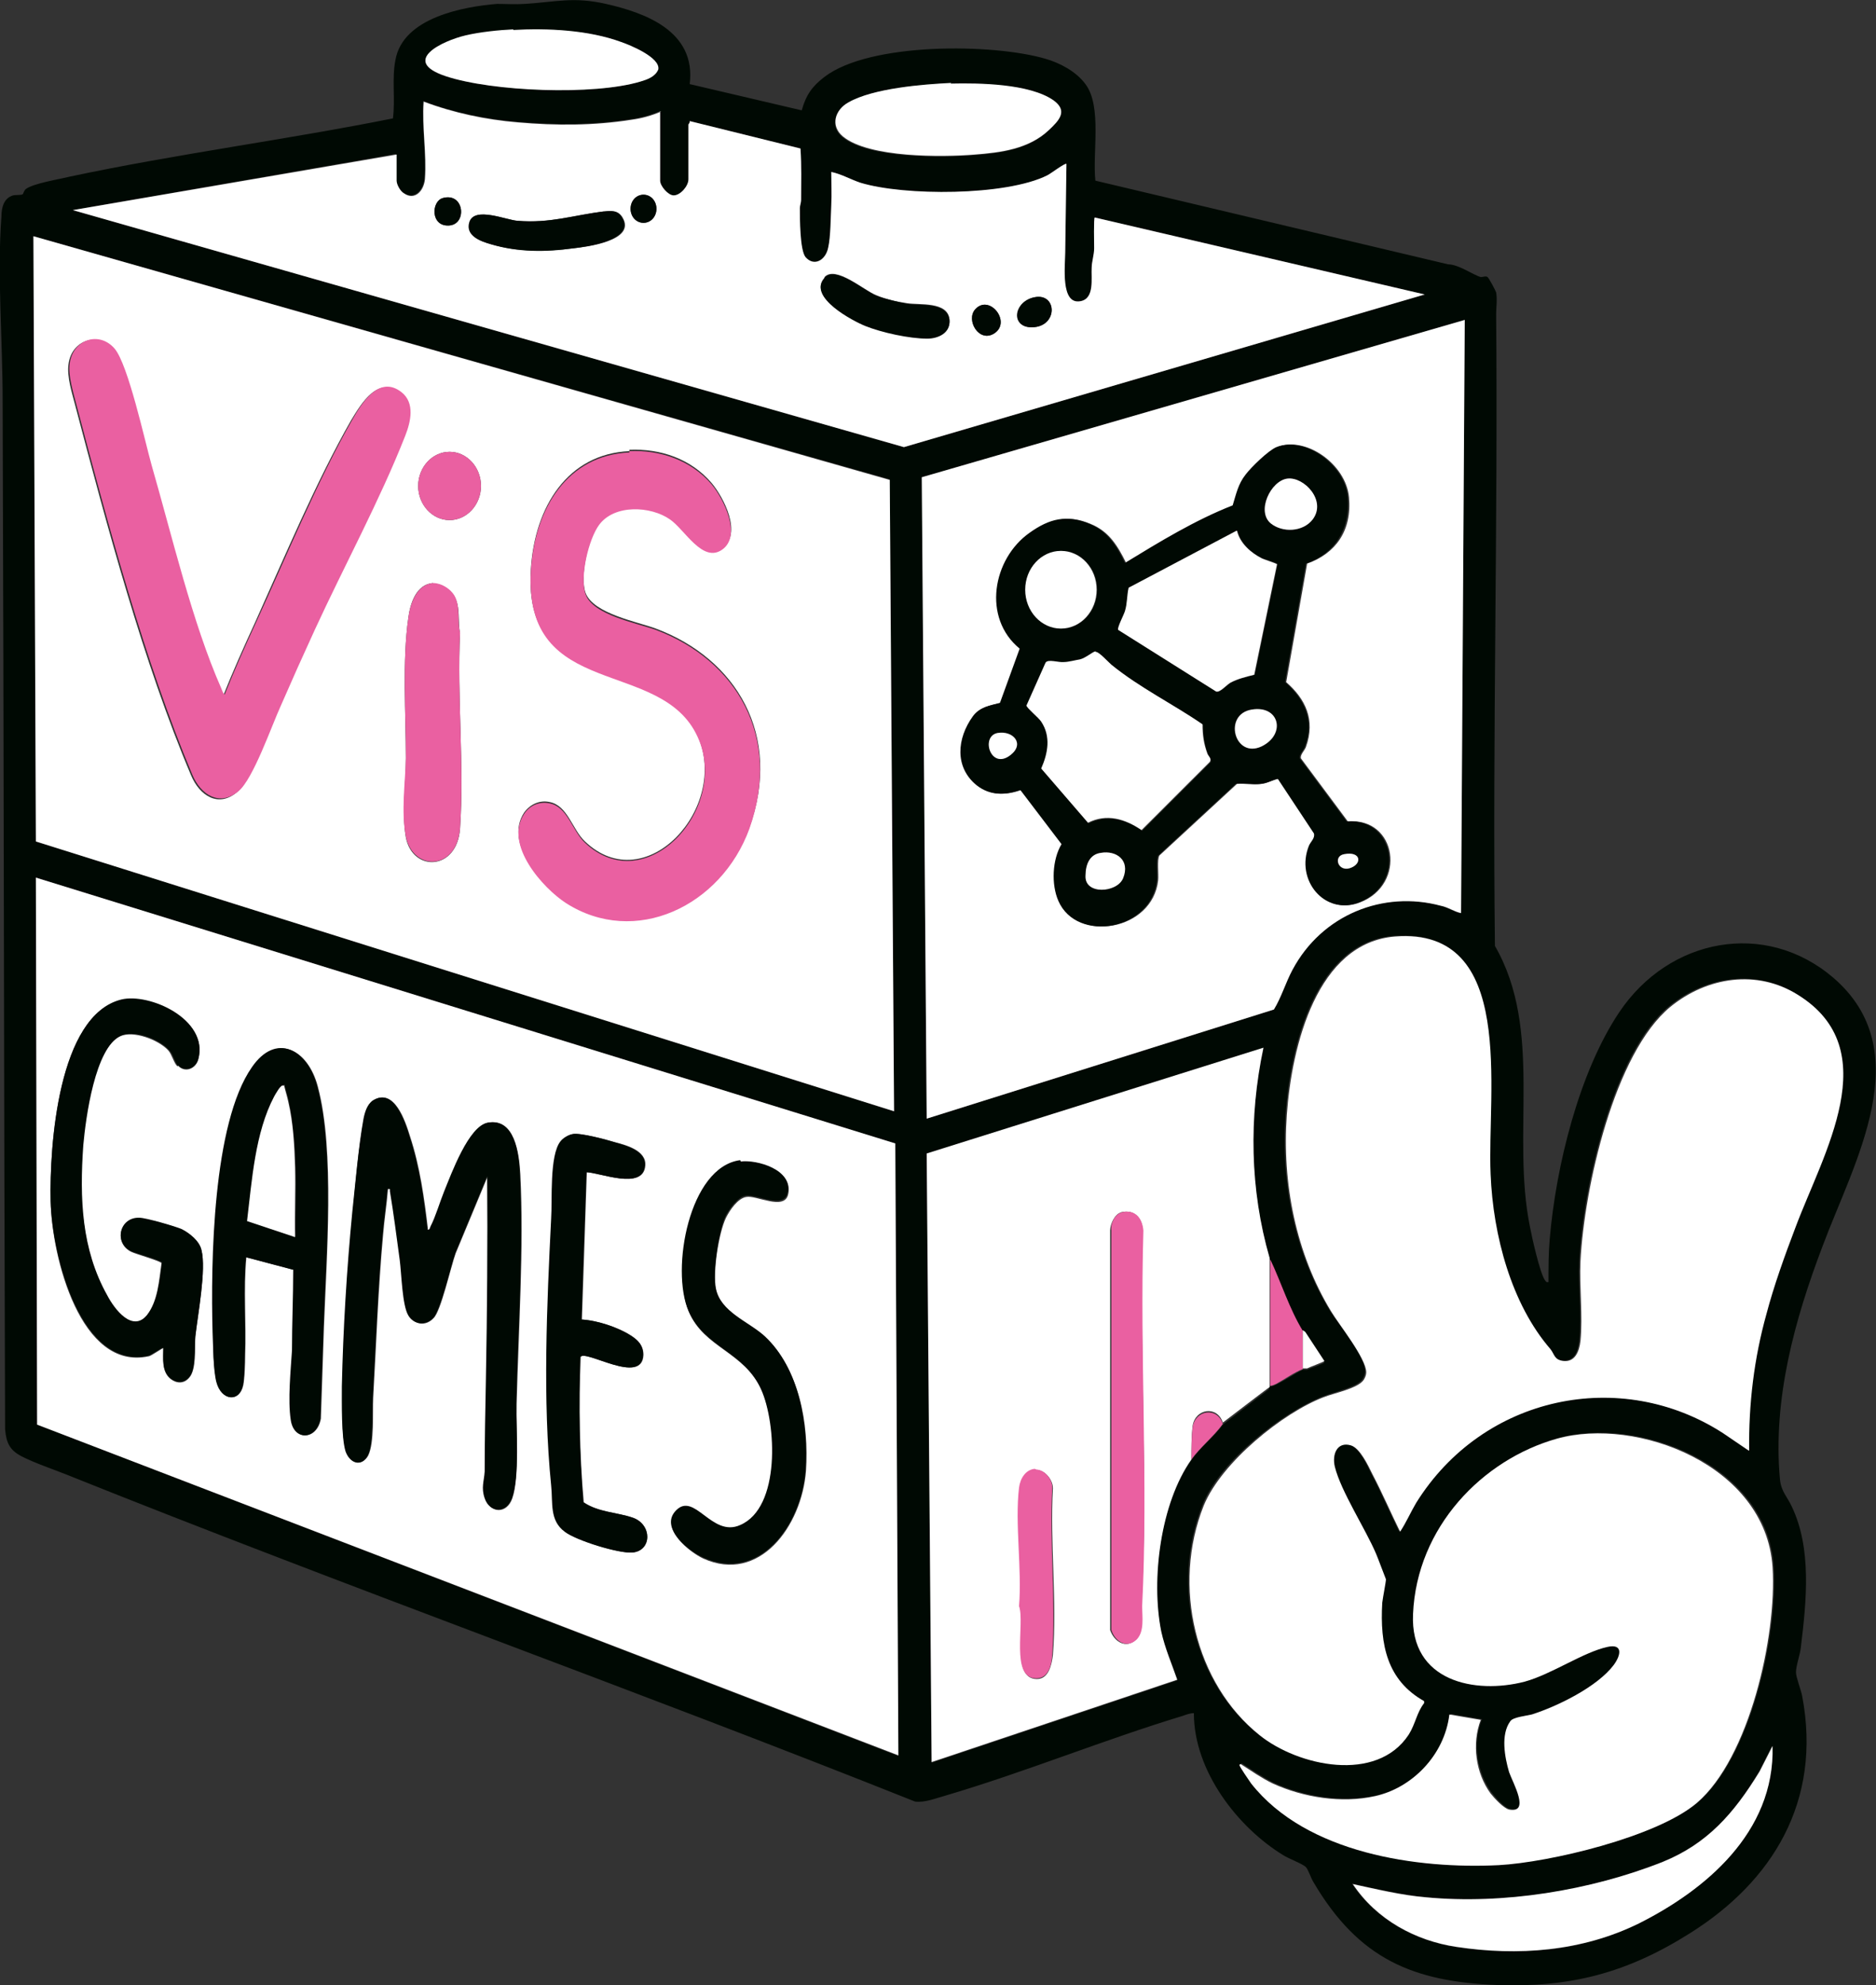 <?xml version="1.0" encoding="UTF-8" standalone="no"?>
<svg
   id="Layer_2"
   version="1.1"
   viewBox="0 0 520 550"
   sodipodi:docname="VisGames2.svg"
   width="520"
   height="550"
   inkscape:version="1.2.2 (b0a8486541, 2022-12-01)"
   xmlns:inkscape="http://www.inkscape.org/namespaces/inkscape"
   xmlns:sodipodi="http://sodipodi.sourceforge.net/DTD/sodipodi-0.dtd"
   xmlns="http://www.w3.org/2000/svg"
   xmlns:svg="http://www.w3.org/2000/svg">
  <rect x="0" y="0" width="520" height="550" fill="#333333" stroke="none"/>
  <sodipodi:namedview
     id="namedview261"
     pagecolor="#ffffff"
     bordercolor="#000000"
     borderopacity="0.25"
     inkscape:showpageshadow="2"
     inkscape:pageopacity="0.0"
     inkscape:pagecheckerboard="0"
     inkscape:deskcolor="#d1d1d1"
     showgrid="false"
     inkscape:zoom="1.073431"
     inkscape:cx="190.51061"
     inkscape:cy="155.1101"
     inkscape:window-width="1920"
     inkscape:window-height="1132"
     inkscape:window-x="0"
     inkscape:window-y="38"
     inkscape:window-maximized="1"
     inkscape:current-layer="Layer_2" />
  <!-- Generator: Adobe Illustrator 29.4.0, SVG Export Plug-In . SVG Version: 2.1.0 Build 152)  -->
  <defs
     id="defs176">
    <style
       id="style174">
      .st0 {
        fill: #ea60a1;
      }

      .st1 {
        fill: #fff;
      }

      .st2 {
        fill: #000903;
      }
    </style>
  </defs>
  <path
     class="st2"
     d="m 191.339,23.34 30.887,7.234 c 1.195,-4.266 2.901,-6.678 6.314,-9.275 12.628,-9.646 46.756,-9.275 61.261,-5.008 3.925,1.113 8.532,3.524 11.092,7.049 4.607,6.121 1.877,19.106 2.73,26.711 l 97.779,23.187 c 2.901,0 6.996,2.968 9.044,3.524 0.683,0 1.365,-0.371 1.877,0 0.341,0.185 2.218,3.71 2.389,4.266 0.341,2.04 0,4.081 0,5.936 0.512,58.43 -1.024,116.675 -0.341,175.105 13.481,23.372 4.437,52.123 9.727,77.907 0.512,2.782 2.73,12.613 4.095,14.654 0.341,0.371 0.341,0.742 1.024,0.556 0,-4.081 0,-7.976 0.341,-11.872 1.706,-20.219 8.191,-46.373 19.283,-62.882 13.822,-20.59 40.443,-25.598 59.213,-9.646 23.89,20.404 5.802,51.196 -2.901,74.568 -7.679,20.219 -13.822,42.292 -11.774,64.551 0.341,3.339 2.048,4.823 3.242,7.42 5.631,11.686 4.095,26.34 2.56,38.953 -0.171,2.04 -1.365,5.194 -1.365,7.049 0,1.298 1.365,4.823 1.706,6.492 5.631,29.493 -8.532,51.567 -30.887,65.664 -17.576,11.13 -33.276,15.21 -53.753,14.468 -23.037,-0.927 -38.224,-7.049 -50.852,-28.566 -0.683,-1.113 -1.365,-3.339 -2.048,-4.081 -0.853,-0.927 -4.949,-2.411 -6.314,-3.339 -12.457,-7.605 -24.743,-23.187 -24.743,-39.324 -1.024,0 -2.048,0.371 -3.072,0.742 -22.013,6.678 -43.685,15.581 -65.698,22.074 -2.73,0.742 -5.802,2.04 -8.532,1.669 C 175.469,467.965 96.29,439.77 18.135,408.422 14.381,406.938 9.432,405.269 5.849,403.414 2.777,401.744 1.753,399.889 1.412,395.994 1.071,300.837 1.071,205.865 0.73,110.707 c 0,-16.138 -1.536,-34.687 -0.341,-50.639 0,-2.597 0.683,-5.194 3.242,-5.936 0.853,-0.185 2.389,0 2.73,-0.371 0,0 0.341,-0.927 0.683,-1.298 2.048,-1.669 9.385,-2.782 12.286,-3.524 29.692,-6.307 59.896,-10.202 89.588,-16.138 0.683,-5.379 -0.341,-10.944 0.683,-16.138 2.048,-11.872 19.112,-14.839 28.156,-15.581 2.56,0 5.119,0.185 7.679,0 8.873,-0.556 13.481,-2.04 22.525,0 10.58,2.411 25.085,7.42 23.208,22.259 v 0 z M 142.193,8.315 c -4.095,0.185 -9.215,0.742 -13.31,1.669 -6.143,1.484 -17.918,7.049 -5.461,11.13 12.457,4.081 41.125,5.379 53.923,1.484 1.877,-0.556 4.095,-1.484 4.949,-3.339 0.683,-3.339 -8.191,-6.863 -10.239,-7.605 -9.044,-3.339 -20.477,-3.895 -30.033,-3.339 z M 263.521,23.155 c -7.85,0.185 -21.672,1.298 -28.498,5.379 -3.584,2.04 -5.119,6.492 -1.536,9.46 7.167,5.936 27.644,5.75 36.518,5.008 7.167,-0.556 15.017,-1.484 20.648,-6.863 2.73,-2.597 5.29,-5.194 1.194,-8.162 -6.655,-4.823 -20.477,-5.008 -28.498,-4.637 v 0 z m -80.544,7.605 c -2.56,1.113 -5.29,1.855 -8.02,2.226 -10.58,1.669 -20.819,1.669 -31.569,0.742 -8.873,-0.742 -17.747,-2.597 -26.109,-5.75 -0.512,7.049 1.024,14.654 0.341,21.517 -0.341,3.339 -2.901,5.936 -5.802,3.895 -0.853,-0.556 -2.048,-2.597 -2.048,-3.524 v -7.234 L 20.183,58.213 250.552,123.877 394.917,81.585 303.452,60.253 c -0.341,0 0,7.791 -0.171,8.533 0,1.669 -0.512,3.524 -0.683,5.379 -0.171,2.968 0.853,8.533 -3.072,9.275 -5.631,1.113 -4.437,-9.831 -4.266,-13.541 l 0.341,-24.485 c -0.341,-0.371 -4.437,2.597 -5.29,3.153 -11.433,5.75 -39.76,5.936 -51.876,2.04 -2.73,-0.927 -5.29,-2.411 -8.02,-2.968 0,3.153 0,6.307 0,9.275 0,2.968 0,8.718 -0.853,11.686 -0.683,3.339 -4.095,5.379 -6.314,2.597 -1.706,-2.04 -1.536,-10.573 -1.536,-13.541 0,-0.742 0.341,-1.484 0.341,-2.226 0,-4.823 0,-9.646 -0.171,-14.283 L 191.168,33.542 c 0,0.371 -0.341,0.742 -0.341,0.927 v 15.21 c 0,1.855 -2.218,4.452 -4.095,4.452 -1.536,0 -3.754,-2.597 -3.754,-4.081 z M 247.822,307.885 246.627,132.781 9.262,65.447 9.944,233.132 Z M 406.009,88.633 255.501,132.224 256.866,309.926 353.109,279.69 c 2.048,-3.339 3.242,-7.42 5.119,-10.944 8.191,-15.396 25.255,-22.259 41.125,-17.807 1.877,0.556 3.584,1.669 5.631,2.04 z M 248.163,316.789 9.944,243.148 10.286,394.696 249.016,486.514 248.163,316.974 v 0 z M 484.505,401.744 c -0.341,-12.799 1.365,-25.412 4.778,-37.84 2.218,-7.976 5.119,-16.323 8.02,-23.929 7.85,-20.59 25.426,-49.341 0.683,-64.551 -11.262,-7.049 -25.085,-5.008 -35.323,3.339 -15.529,12.799 -23.89,50.268 -24.914,70.487 -0.341,7.049 0.683,15.21 0,22.074 -0.341,3.153 -1.365,5.936 -4.778,5.565 -2.73,-0.185 -2.389,-1.855 -3.584,-3.339 -10.751,-12.428 -15.699,-31.348 -16.552,-48.413 -1.024,-23.001 7.338,-68.447 -26.45,-65.85 -21.501,1.669 -28.668,30.05 -30.033,49.341 -1.365,19.291 2.56,38.582 12.286,54.535 2.218,3.524 9.897,12.799 9.727,16.88 0,0.556 -0.341,1.484 -0.683,2.04 -1.365,2.226 -8.361,3.71 -11.092,4.823 -11.262,4.452 -28.498,17.993 -33.276,30.05 -8.873,22.259 -2.389,49.341 15.529,63.624 10.751,8.533 32.422,13.355 41.296,-0.185 1.877,-2.782 2.218,-6.121 4.266,-8.718 v -0.556 c -10.239,-5.75 -12.286,-15.581 -11.604,-27.267 0,-1.484 1.024,-5.565 1.024,-6.492 0,-0.371 -2.389,-6.121 -2.73,-7.049 -2.901,-6.863 -9.897,-17.251 -11.433,-24.114 -0.853,-3.524 0.683,-7.049 4.437,-5.936 2.56,0.742 4.778,5.565 5.973,7.976 2.73,5.194 5.119,10.759 7.679,15.952 1.706,-2.411 2.901,-5.379 4.437,-7.976 18.6,-29.864 56.824,-37.469 85.151,-19.291 l 6.826,4.637 v 0 z M 351.914,348.694 c -5.461,-18.92 -5.802,-38.953 -1.706,-58.245 l -93.342,29.308 1.365,168.613 68.087,-22.816 c -1.536,-4.452 -3.413,-8.533 -4.437,-13.355 -3.072,-14.654 -0.171,-35.8 8.362,-47.672 2.389,-3.524 6.314,-6.492 8.703,-9.831 l 12.798,-9.831 v -0.742 c 0.853,0 1.365,-0.185 2.048,-0.556 2.389,-1.113 4.949,-2.968 7.338,-4.081 0.171,0 0.683,0 1.194,0 0.683,-0.371 4.778,-1.669 4.778,-2.04 -1.536,-2.597 -3.413,-5.194 -5.119,-7.791 -0.171,-0.371 -0.683,-0.556 -0.853,-0.742 -3.754,-6.121 -5.973,-13.355 -9.044,-19.848 v 0 z m -8.02,140.047 c -0.341,0.371 2.73,4.637 3.242,5.194 15.358,19.662 46.074,23.929 68.599,22.63 13.993,-0.742 44.026,-7.791 54.947,-17.251 14.505,-12.428 22.184,-46.188 20.989,-65.293 -1.877,-28.38 -37.712,-41.736 -59.725,-35.615 -20.648,5.75 -38.907,24.485 -39.931,48.599 -0.683,18.735 17.406,22.259 30.887,18.735 7.508,-2.04 16.211,-8.162 23.037,-9.646 4.266,-0.927 3.925,2.226 1.706,5.008 -4.607,6.121 -15.87,11.501 -22.696,13.726 -1.536,0.556 -5.29,0.927 -5.973,1.855 -2.73,3.71 -1.536,9.831 -0.341,14.097 0.853,2.968 5.802,11.501 0,10.388 -1.536,-0.185 -4.095,-3.153 -5.119,-4.452 -4.095,-5.565 -5.461,-13.726 -2.73,-20.404 l -8.703,-1.484 c -1.536,11.315 -10.58,20.404 -20.648,22.63 -9.044,2.04 -19.795,0.371 -28.327,-3.524 -3.072,-1.484 -5.973,-3.524 -8.873,-5.379 v 0 z m 30.887,33.203 c 6.655,10.017 17.576,15.767 28.668,17.436 17.235,2.597 34.982,1.484 50.681,-6.492 18.088,-8.904 37.712,-25.041 37.03,-49.155 l -3.584,7.049 c -6.996,11.872 -14.505,20.033 -26.791,25.041 -20.136,8.162 -44.197,11.871 -65.527,9.831 -6.996,-0.742 -13.822,-2.411 -20.477,-3.71 z"
     id="path178"
     style="stroke-width:1.779" />
  <path
     class="st1"
     d="M 247.822,307.885 9.944,233.132 9.262,65.447 246.627,132.966 l 1.195,175.105 v 0 z M 62.161,192.695 C 61.479,192.324 61.308,191.396 60.967,190.84 53.117,172.661 47.315,148.547 41.684,129.071 39.807,122.207 35.2,101.247 31.445,96.795 27.179,91.787 19.842,94.198 18.988,100.876 c -0.512,3.524 1.024,8.162 1.877,11.501 8.703,33.018 18.941,71.415 32.081,102.392 2.389,5.75 7.679,9.089 12.798,4.637 4.095,-3.339 9.215,-18.178 11.774,-23.743 3.072,-7.049 6.314,-14.097 9.385,-20.961 8.02,-17.622 18.088,-35.986 25.085,-53.793 1.536,-3.895 2.901,-9.089 -1.024,-12.057 -6.143,-4.823 -10.751,2.782 -13.652,7.605 -9.556,16.694 -18.6,38.211 -26.62,56.019 -3.072,6.678 -6.143,13.541 -8.873,20.404 z m 71.158,-58.059 c 0,-5.194 -3.925,-9.46 -8.703,-9.46 -4.778,0 -8.703,4.266 -8.703,9.46 0,5.194 3.925,9.46 8.703,9.46 4.778,0 8.703,-4.266 8.703,-9.46 z m 41.125,-9.646 c -17.064,0.742 -26.279,15.396 -27.303,32.832 -2.218,36.171 36.176,23.558 46.244,46.002 8.873,19.848 -14.334,45.446 -31.228,29.308 -3.584,-3.339 -4.778,-10.017 -9.897,-10.944 -2.56,-0.556 -5.29,0.556 -6.996,2.968 -5.631,8.533 5.29,20.59 11.604,24.67 19.112,12.242 43.002,1.113 50.852,-20.59 9.215,-25.412 -3.584,-46.744 -25.938,-55.091 -4.949,-1.855 -17.235,-4.081 -19.453,-9.831 -1.706,-4.637 0.683,-15.21 3.754,-19.291 4.266,-5.75 14.334,-5.194 19.624,-1.484 4.095,2.782 8.873,12.428 14.505,8.347 5.631,-4.081 0.341,-14.097 -2.901,-17.993 -5.802,-6.863 -14.334,-9.646 -22.866,-9.275 v 0 z m -54.435,36.542 c -4.607,0.371 -6.314,5.565 -6.826,9.646 -1.706,11.872 -0.683,26.711 -0.683,38.953 0,7.049 -1.194,15.025 0,21.888 1.877,9.646 14.163,9.275 15.017,-2.411 1.194,-17.436 -0.853,-36.542 0,-54.164 -0.683,-3.339 0.171,-7.049 -1.536,-10.202 -1.195,-2.04 -3.754,-3.71 -5.973,-3.524 v 0 z"
     id="path180"
     style="stroke-width:1.779" />
  <path
     class="st1"
     d="M 248.163,316.789 249.016,486.329 10.286,394.696 9.944,243.148 Z M 49.363,295.272 c 1.877,2.04 4.949,0.927 5.631,-1.855 2.901,-10.759 -13.481,-17.993 -21.33,-16.323 -17.576,4.081 -19.965,40.252 -19.624,55.833 0.341,15.581 8.362,46.93 27.132,42.849 0.683,0 3.925,-2.411 4.095,-2.226 0,2.968 -0.512,6.492 2.048,8.533 1.706,1.298 3.754,1.298 5.119,-0.371 2.048,-2.226 1.536,-8.162 1.706,-11.315 0.683,-6.121 3.072,-18.549 1.706,-23.929 -0.683,-2.597 -3.413,-4.637 -5.461,-5.75 -1.706,-0.927 -9.897,-3.153 -11.774,-3.153 -5.461,-0.185 -7.167,6.863 -2.218,9.275 1.024,0.556 8.362,2.597 8.362,3.153 -0.683,4.823 -1.024,10.573 -4.095,14.468 -4.095,5.008 -8.873,-1.484 -11.092,-5.379 -6.996,-12.984 -7.679,-26.896 -6.655,-41.55 0.512,-7.605 3.072,-27.082 10.409,-30.421 3.584,-1.669 10.58,0.927 13.31,3.895 1.024,1.113 1.536,3.524 2.56,4.452 v 0 z m 32.081,56.575 c 0,7.42 0,14.839 -0.341,22.259 0,5.75 -1.195,13.726 -0.341,19.291 0.853,5.936 7.167,5.565 8.191,-0.371 l 0.853,-25.412 c 0.683,-19.106 3.072,-48.784 -1.706,-66.592 -2.73,-10.388 -11.433,-14.839 -18.088,-5.379 -10.921,15.581 -11.433,54.349 -10.921,73.455 0,3.895 0,10.388 1.024,13.726 1.365,5.379 6.314,5.75 7.338,0.927 0.341,-1.855 0.512,-6.121 0.512,-8.162 0.341,-9.089 -0.512,-18.364 0.341,-27.267 0,0 13.31,3.524 13.31,3.524 z m 37.2,-11.13 c -1.024,-8.718 -2.218,-17.436 -4.949,-25.783 -1.365,-4.452 -4.437,-13.726 -10.239,-10.017 -1.706,1.113 -2.218,3.153 -2.56,5.194 -1.536,7.605 -2.389,17.807 -3.072,25.598 -1.536,15.767 -2.56,32.647 -2.901,48.413 0,4.452 -0.341,14.097 1.024,17.993 1.024,3.339 4.437,4.266 6.143,1.113 1.706,-3.524 1.194,-11.872 1.365,-15.952 0.853,-15.025 1.365,-30.05 2.73,-45.075 0.341,-4.266 1.024,-8.533 1.365,-12.799 0.853,0 0.512,0 0.683,0.556 1.024,6.121 1.877,12.799 2.73,19.106 0.512,3.71 0.683,12.613 2.389,15.396 1.706,2.782 4.778,2.968 6.826,0.742 2.048,-1.855 4.778,-14.283 6.143,-17.993 l 8.873,-21.332 c 0,18.735 0,37.469 -0.341,56.204 0,8.533 -0.341,17.065 -0.341,25.598 0,2.782 -0.853,4.452 0,7.42 1.365,4.266 5.973,4.452 7.508,0 2.048,-5.936 1.024,-19.291 1.194,-26.154 0.512,-20.775 2.048,-43.034 1.024,-63.624 -0.341,-5.75 -1.536,-15.581 -8.873,-14.283 -5.29,0.927 -10.068,14.097 -12.116,19.106 -1.195,2.968 -2.389,7.049 -3.754,9.646 -0.171,0.371 -0.341,0.742 -0.683,0.927 v 0 z m 43.855,-15.952 c 3.754,0 15.87,5.194 16.382,-1.855 0.341,-4.266 -5.631,-5.75 -8.532,-6.492 -2.389,-0.742 -9.385,-2.597 -11.433,-2.226 -1.195,0.185 -2.56,1.113 -3.413,2.04 -3.072,3.895 -2.218,16.323 -2.56,21.332 -1.194,23.929 -2.389,50.083 0,74.011 0.512,4.823 -0.512,9.46 3.754,12.799 3.242,2.411 15.187,6.121 18.771,5.75 5.29,-0.556 5.29,-7.791 0,-9.646 -4.266,-1.484 -9.556,-1.484 -13.652,-4.266 -1.194,-13.355 -1.365,-26.711 -0.853,-40.252 1.365,-2.226 17.064,7.976 17.406,-0.556 0,-2.597 -1.536,-4.081 -3.413,-5.379 -3.754,-2.411 -9.385,-4.081 -13.652,-4.452 l 1.365,-40.808 v 0 z m 42.832,-2.968 c -13.993,1.855 -19.283,30.235 -14.334,41.736 4.266,10.017 15.358,10.944 20.136,21.703 4.437,9.646 5.461,32.832 -5.802,37.655 -8.02,3.339 -12.628,-9.275 -17.747,-4.081 -4.778,4.823 3.754,11.315 7.338,12.984 15.529,7.049 27.303,-8.904 28.498,-24.299 0.853,-12.984 -1.877,-28.195 -11.263,-36.913 -4.437,-4.081 -12.286,-6.863 -13.651,-13.355 -1.024,-4.452 0.683,-15.581 2.73,-19.848 1.024,-2.04 3.242,-5.379 5.631,-5.75 2.73,-0.556 10.58,3.895 11.604,-0.742 1.536,-6.678 -8.532,-9.275 -12.969,-8.718 v 0 z"
     id="path182"
     style="stroke-width:1.779" />
  <path
     class="st1"
     d="m 484.505,401.744 -6.826,-4.637 c -28.327,-18.364 -66.551,-10.573 -85.151,19.291 -1.536,2.597 -2.73,5.379 -4.437,7.976 -2.56,-5.194 -4.949,-10.759 -7.679,-15.952 -1.194,-2.411 -3.413,-7.234 -5.973,-7.976 -3.754,-1.113 -5.29,2.411 -4.437,5.936 1.706,6.863 8.532,17.251 11.433,24.114 0.341,0.742 2.56,6.678 2.73,7.049 0,0.742 -0.853,5.008 -1.024,6.492 -0.683,11.686 1.365,21.517 11.604,27.267 v 0.556 c -2.048,2.597 -2.389,5.75 -4.266,8.718 -8.873,13.541 -30.716,8.718 -41.296,0.185 -17.918,-14.283 -24.402,-41.365 -15.529,-63.624 4.949,-12.057 22.013,-25.783 33.276,-30.05 2.73,-1.113 9.556,-2.411 11.092,-4.823 0.341,-0.556 0.683,-1.298 0.683,-2.04 0,-3.895 -7.508,-13.17 -9.727,-16.88 -9.727,-15.952 -13.651,-35.429 -12.286,-54.535 1.365,-19.106 8.362,-47.672 30.033,-49.341 33.787,-2.597 25.426,42.849 26.45,65.85 0.683,17.065 5.802,35.986 16.552,48.414 1.194,1.484 1.024,2.968 3.584,3.339 3.242,0.371 4.437,-2.597 4.778,-5.565 0.683,-6.863 -0.341,-15.025 0,-22.074 1.024,-20.404 9.385,-57.688 24.914,-70.487 10.239,-8.347 24.061,-10.388 35.323,-3.339 24.573,15.21 6.996,43.962 -0.683,64.551 -2.901,7.605 -5.973,16.138 -8.02,23.929 -3.413,12.242 -4.949,24.856 -4.778,37.84 v 0 z"
     id="path184"
     style="stroke-width:1.779" />
  <path
     class="st1"
     d="m 406.009,88.633 -1.024,164.346 c -1.877,-0.371 -3.583,-1.669 -5.631,-2.04 -15.87,-4.266 -32.934,2.411 -41.125,17.807 -1.877,3.524 -3.072,7.605 -5.119,10.944 L 256.866,309.926 255.501,132.224 Z m -51.534,127.062 10.068,15.21 c 0.341,1.298 -1.024,2.226 -1.365,3.339 -3.925,9.831 4.437,19.477 13.822,15.767 12.969,-5.008 10.239,-23.558 -3.413,-22.445 L 360.617,210.131 c -0.341,-0.927 1.024,-2.226 1.365,-3.153 2.73,-7.605 -0.171,-13.355 -5.461,-17.993 l 5.802,-32.832 c 7.85,-2.782 12.457,-9.089 11.604,-18.364 -0.853,-9.275 -12.116,-17.065 -19.795,-13.912 -2.218,0.927 -6.996,5.565 -8.532,7.605 -2.048,2.597 -2.73,5.379 -3.583,8.533 -10.409,4.081 -20.136,10.202 -29.863,15.952 -2.389,-4.823 -4.778,-8.718 -9.727,-10.759 -6.314,-2.782 -11.092,-1.298 -16.723,2.411 -10.409,7.049 -13.14,23.558 -2.73,32.09 l -5.461,15.025 c -2.901,0.742 -5.631,0.927 -7.508,3.71 -4.437,6.121 -5.119,14.097 1.024,19.106 3.584,2.968 8.02,2.782 12.116,1.298 l 11.433,15.025 c -2.56,4.266 -2.901,11.13 -0.853,15.767 5.119,11.686 25.767,8.162 27.303,-5.75 0.171,-1.669 -0.341,-5.75 0.341,-6.863 l 21.501,-19.848 c 2.218,-0.185 4.437,0.371 6.826,0 1.877,-0.185 3.242,-1.298 5.119,-1.484 v 0 z"
     id="path186"
     style="stroke-width:1.779" />
  <path
     class="st1"
     d="m 182.977,30.76 v 19.291 c 0,1.484 2.218,4.081 3.754,4.081 1.877,0 4.095,-2.597 4.095,-4.452 V 34.47 c 0,0 0.512,-0.556 0.341,-0.927 l 30.716,7.605 c 0.341,4.823 0.171,9.46 0.171,14.283 0,0.742 -0.341,1.484 -0.341,2.226 0,2.782 0,11.501 1.536,13.541 2.389,2.782 5.631,0.927 6.314,-2.597 0.683,-2.968 0.683,-8.533 0.853,-11.686 0.171,-3.153 0,-6.307 0,-9.275 2.73,0.556 5.29,2.04 8.02,2.968 12.116,3.71 40.443,3.71 51.876,-2.04 0.853,-0.371 4.949,-3.524 5.29,-3.153 l -0.341,24.485 c 0,3.71 -1.365,14.654 4.266,13.541 3.925,-0.742 2.901,-6.307 3.072,-9.275 0,-1.669 0.683,-3.524 0.683,-5.379 0,-0.927 -0.171,-8.533 0.171,-8.533 L 394.917,81.585 250.552,123.877 20.183,58.213 109.942,42.817 v 7.234 c 0,1.113 1.024,2.968 2.048,3.524 2.901,2.04 5.461,-0.556 5.802,-3.895 0.512,-7.049 -0.853,-14.468 -0.341,-21.517 8.362,3.153 17.235,5.008 26.108,5.75 10.58,0.927 20.989,0.927 31.569,-0.742 2.73,-0.371 5.461,-1.113 8.02,-2.226 v 0 z m -1.024,27.082 c 0,-2.226 -1.536,-3.895 -3.583,-3.895 -2.048,0 -3.583,1.669 -3.583,3.895 0,2.226 1.536,3.895 3.583,3.895 2.048,0 3.583,-1.669 3.583,-3.895 z M 122.74,54.874 c -3.242,0.927 -3.413,7.791 1.706,7.605 5.119,-0.185 4.266,-9.275 -1.706,-7.605 z m 44.709,3.71 c -8.362,0.927 -14.846,3.339 -23.89,2.597 -3.072,-0.185 -12.116,-4.081 -13.31,0.371 -1.195,3.895 3.242,5.379 5.973,6.121 7.508,2.226 15.187,2.04 22.866,1.113 3.242,-0.371 17.406,-2.04 13.481,-8.533 -1.195,-2.04 -3.072,-1.855 -4.949,-1.669 z m 61.09,18.364 c -4.778,5.194 8.02,11.872 11.263,13.17 4.607,1.855 12.286,3.339 17.235,3.524 2.901,0 6.484,-1.484 6.143,-5.194 -0.512,-5.008 -8.361,-3.895 -11.774,-4.452 -2.73,-0.371 -5.973,-1.113 -8.532,-2.226 -3.413,-1.298 -11.263,-8.347 -14.334,-5.008 z m 58.36,5.379 c -5.802,0.927 -6.826,8.533 -0.853,8.347 7.167,0 6.996,-9.46 0.853,-8.347 z m -16.552,3.339 c -2.73,2.968 1.024,9.46 5.29,6.678 4.778,-3.153 -1.365,-10.944 -5.29,-6.678 z"
     id="path188"
     style="stroke-width:1.779" />
  <path
     class="st1"
     d="m 330.243,404.341 c -8.532,12.057 -11.262,33.203 -8.362,47.672 1.024,4.637 2.901,8.904 4.437,13.355 l -68.087,22.816 -1.365,-168.613 93.342,-29.308 c -4.095,19.291 -3.754,39.324 1.706,58.245 v 35.8 c -0.171,0 -12.969,9.831 -12.969,9.831 -1.536,-4.823 -7.679,-3.895 -8.362,0.927 -0.341,2.782 -0.341,6.121 -0.341,8.904 v 0 z m -19.453,-68.447 c -1.706,0.371 -3.072,3.153 -3.072,5.008 v 110.739 c 1.194,3.339 4.437,5.194 7.167,2.597 2.218,-2.226 1.536,-6.307 1.536,-9.275 1.877,-34.316 -0.683,-69.745 0.341,-104.061 -0.171,-3.71 -2.56,-5.936 -6.143,-5.008 z m -23.719,71.229 c -2.56,0 -4.095,2.597 -4.437,5.194 -1.195,9.831 0.853,22.63 0,32.832 1.706,4.823 -2.56,20.033 4.778,20.033 3.242,0 4.095,-3.895 4.437,-6.678 1.194,-14.839 -0.853,-31.163 0,-46.188 0,-2.411 -2.389,-5.194 -4.607,-5.008 v 0 z"
     id="path190"
     style="stroke-width:1.779" />
  <path
     class="st1"
     d="m 343.894,488.74 c 2.901,1.855 5.802,3.895 8.873,5.379 8.532,3.895 19.112,5.565 28.327,3.524 10.239,-2.226 19.283,-11.315 20.648,-22.63 l 8.703,1.484 c -2.56,6.678 -1.365,14.839 2.73,20.404 1.024,1.298 3.584,4.081 5.119,4.452 5.973,1.113 1.024,-7.42 0,-10.388 -1.194,-4.081 -2.389,-10.388 0.341,-14.097 0.683,-1.113 4.437,-1.484 5.973,-1.855 6.996,-2.226 18.088,-7.605 22.696,-13.726 2.048,-2.782 2.56,-5.936 -1.706,-5.008 -6.826,1.484 -15.529,7.605 -23.037,9.646 -13.651,3.524 -31.74,0 -30.887,-18.735 1.024,-24.114 19.283,-42.849 39.931,-48.599 22.013,-6.121 57.848,7.234 59.725,35.615 1.195,19.291 -6.484,52.865 -20.989,65.293 -11.092,9.46 -40.954,16.509 -54.947,17.251 -22.354,1.113 -53.241,-3.153 -68.599,-22.63 -0.341,-0.556 -3.413,-4.823 -3.242,-5.194 v 0 z"
     id="path192"
     style="stroke-width:1.779" />
  <path
     class="st1"
     d="m 374.781,521.943 c 6.826,1.484 13.651,3.153 20.477,3.71 21.33,2.04 45.562,-1.855 65.698,-9.831 12.286,-5.008 19.624,-13.355 26.791,-25.041 l 3.584,-7.049 c 0.683,24.114 -18.941,40.066 -37.03,49.155 -15.87,7.791 -33.617,9.089 -50.681,6.492 -11.092,-1.669 -22.013,-7.42 -28.668,-17.436 v 0 z"
     id="path194"
     style="stroke-width:1.779" />
  <path
     class="st1"
     d="m 263.521,23.155 c 7.85,-0.185 21.842,0 28.498,4.637 4.095,2.968 1.536,5.565 -1.195,8.162 -5.631,5.379 -13.481,6.307 -20.648,6.863 -8.874,0.742 -29.351,0.927 -36.518,-5.008 -3.584,-2.968 -2.218,-7.42 1.536,-9.46 6.826,-3.895 20.648,-5.008 28.498,-5.379 v 0 z"
     id="path196"
     style="stroke-width:1.779" />
  <path
     class="st1"
     d="m 142.193,8.315 c 9.556,-0.556 20.989,0 30.033,3.339 2.218,0.742 10.921,4.266 10.239,7.605 -0.853,2.04 -3.072,2.782 -4.949,3.339 -12.969,3.895 -41.125,2.782 -53.923,-1.484 -12.798,-4.266 -0.853,-9.831 5.461,-11.315 3.925,-0.927 9.215,-1.484 13.31,-1.669 z"
     id="path198"
     style="stroke-width:1.779" />
  <path
     class="st0"
     d="m 361.129,368.541 v 10.759 c -2.389,0.927 -4.949,2.782 -7.338,4.081 -0.512,0.185 -1.024,0.556 -1.706,0.556 v -35.058 c 3.072,6.492 5.29,13.726 9.044,19.848 z"
     id="path200"
     style="stroke-width:1.779" />
  <path
     class="st0"
     d="m 338.946,394.51 c -2.56,3.524 -6.314,6.492 -8.703,9.831 0,-2.782 0,-6.121 0.341,-8.904 0.683,-4.823 6.826,-5.75 8.362,-0.927 z"
     id="path202"
     style="stroke-width:1.779" />
  <path
     class="st1"
     d="m 361.129,379.3 v -10.759 c 0,0 0.683,0.371 0.853,0.742 1.706,2.597 3.413,5.194 5.119,7.791 0,0.185 -4.095,1.669 -4.778,2.04 -0.341,0 -0.853,0 -1.194,0 v 0 z"
     id="path204"
     style="stroke-width:1.779" />
  <path
     class="st0"
     d="m 174.445,124.99 c 8.362,-0.371 17.064,2.411 22.866,9.275 3.242,3.895 8.362,14.097 2.901,17.993 -5.461,3.895 -10.409,-5.565 -14.505,-8.347 -5.29,-3.71 -15.358,-4.266 -19.624,1.484 -2.901,3.895 -5.461,14.468 -3.754,19.291 2.048,5.75 14.334,7.976 19.453,9.831 22.354,8.347 34.982,29.679 25.938,55.091 -7.85,21.517 -31.74,32.832 -50.852,20.59 -6.314,-4.081 -17.235,-16.138 -11.604,-24.67 1.536,-2.411 4.266,-3.524 6.996,-2.968 5.119,0.927 6.314,7.605 9.897,10.944 16.894,15.952 40.272,-9.46 31.228,-29.308 -10.068,-22.259 -48.292,-9.831 -46.244,-46.002 1.024,-17.436 10.239,-32.09 27.303,-32.832 v 0 z"
     id="path206"
     style="stroke-width:1.779" />
  <path
     class="st0"
     d="m 62.161,192.695 c 2.73,-6.863 5.802,-13.726 8.873,-20.404 8.191,-17.807 17.064,-39.324 26.62,-56.019 2.73,-4.823 7.508,-12.428 13.652,-7.605 3.754,2.968 2.56,8.162 1.024,12.057 -6.996,17.807 -17.064,36.356 -25.085,53.793 -3.242,7.049 -6.314,13.912 -9.385,20.961 -2.56,5.565 -7.679,20.404 -11.774,23.743 -5.119,4.266 -10.409,1.113 -12.798,-4.637 -13.14,-31.163 -23.378,-69.374 -32.081,-102.392 -0.853,-3.339 -2.389,-8.162 -1.877,-11.501 0.853,-6.678 8.191,-9.089 12.457,-4.081 3.754,4.452 8.362,25.598 10.239,32.276 5.631,19.477 11.262,43.591 19.283,61.769 0.341,0.742 0.512,1.669 1.195,1.855 z"
     id="path208"
     style="stroke-width:1.779" />
  <path
     class="st0"
     d="m 120.01,161.532 c 2.218,0 4.778,1.484 5.973,3.524 1.706,3.153 0.683,6.863 1.536,10.202 -0.853,17.622 1.194,36.727 0,54.164 -0.853,11.872 -12.969,12.057 -15.017,2.411 -1.365,-7.049 -0.171,-14.839 0,-21.888 0,-12.242 -1.024,-27.082 0.683,-38.768 0.512,-4.081 2.389,-9.275 6.826,-9.646 z"
     id="path210"
     style="stroke-width:1.779" />
  <ellipse
     class="st0"
     cx="124.617"
     cy="134.635"
     id="circle212"
     rx="8.703"
     ry="9.46"
     style="stroke-width:1.779" />
  <path
     class="st2"
     d="m 118.644,340.717 c 0.512,0 0.512,-0.556 0.683,-0.927 1.365,-2.597 2.56,-6.678 3.754,-9.646 2.048,-5.008 6.826,-18.178 12.116,-19.106 7.338,-1.298 8.703,8.347 8.873,14.283 1.024,20.59 -0.512,43.034 -1.024,63.624 0,6.863 1.024,20.404 -1.194,26.154 -1.536,4.266 -6.143,4.081 -7.508,0 -1.024,-2.968 -0.171,-4.637 0,-7.42 0,-8.533 0.171,-17.065 0.341,-25.598 0.341,-18.735 0.512,-37.469 0.341,-56.204 l -8.873,21.332 c -1.194,3.524 -4.095,15.952 -6.143,17.993 -2.048,2.04 -5.29,1.855 -6.826,-0.742 -1.706,-2.782 -1.877,-11.501 -2.389,-15.396 -0.853,-6.307 -1.706,-12.984 -2.73,-19.106 0,-0.556 0.171,-0.742 -0.683,-0.556 -0.341,4.266 -1.024,8.533 -1.365,12.799 -1.365,15.025 -1.877,30.05 -2.73,45.075 -0.341,4.081 0.341,12.613 -1.365,15.952 -1.706,3.339 -4.949,2.226 -6.143,-1.113 -1.195,-3.895 -1.024,-13.726 -1.024,-17.993 0.341,-15.767 1.365,-32.647 2.901,-48.413 0.853,-7.791 1.706,-17.993 3.072,-25.598 0.341,-1.855 1.024,-4.081 2.56,-5.194 5.802,-3.71 8.873,5.565 10.239,10.017 2.73,8.347 3.925,17.065 4.949,25.783 v 0 z"
     id="path214"
     style="stroke-width:1.779" />
  <path
     class="st2"
     d="m 81.444,351.847 -13.31,-3.524 c -0.853,9.089 0,18.178 -0.341,27.267 0,2.04 0,6.307 -0.512,8.162 -0.853,4.823 -5.973,4.452 -7.338,-0.927 -0.853,-3.524 -0.853,-10.017 -1.024,-13.726 -0.512,-19.291 0,-57.874 10.921,-73.455 6.655,-9.646 15.358,-5.008 18.088,5.379 4.778,17.807 2.389,47.672 1.706,66.592 l -0.853,25.412 c -1.024,5.936 -7.338,6.307 -8.191,0.371 -0.853,-5.565 0,-13.726 0.341,-19.291 0,-7.42 0.341,-14.839 0.341,-22.259 z m -2.73,-51.196 c -0.683,-0.556 -2.389,2.597 -2.56,2.968 -5.29,10.017 -6.143,23.372 -7.508,34.502 l 13.31,4.452 c 0,-6.307 0.171,-12.799 0,-19.291 -0.171,-5.936 -0.683,-12.242 -1.877,-18.178 -0.341,-1.484 -0.853,-2.968 -1.195,-4.637 z"
     id="path216"
     style="stroke-width:1.779" />
  <path
     class="st2"
     d="m 49.363,295.272 c -1.024,-1.113 -1.365,-3.339 -2.56,-4.452 -2.73,-2.968 -9.556,-5.565 -13.31,-3.895 -7.167,3.339 -9.727,22.816 -10.409,30.421 -1.024,14.654 -0.512,28.751 6.655,41.55 2.048,3.895 6.996,10.388 11.092,5.379 3.072,-3.895 3.413,-9.646 4.095,-14.468 0,-0.556 -7.338,-2.597 -8.532,-3.153 -4.949,-2.411 -3.242,-9.46 2.218,-9.275 1.877,0 10.068,2.411 11.774,3.153 2.218,1.113 4.949,3.339 5.461,5.75 1.365,5.379 -1.024,17.807 -1.706,23.929 -0.341,3.153 0.171,9.275 -1.706,11.315 -1.536,1.669 -3.413,1.669 -5.119,0.371 -2.56,-2.04 -2.048,-5.565 -2.048,-8.533 -0.171,-0.185 -3.413,2.04 -4.095,2.226 -18.771,4.081 -26.791,-28.009 -27.132,-42.849 -0.341,-14.839 2.048,-51.567 19.624,-55.833 7.679,-1.855 24.061,5.379 21.33,16.323 -0.683,2.782 -3.754,3.895 -5.631,1.855 v 0 z"
     id="path218"
     style="stroke-width:1.779" />
  <path
     class="st2"
     d="m 162.5,324.765 -1.365,40.808 c 4.266,0.185 9.897,2.04 13.652,4.452 1.877,1.113 3.583,2.597 3.413,5.379 -0.341,8.533 -16.04,-1.669 -17.406,0.556 -0.512,13.355 -0.171,26.896 0.853,40.252 4.095,2.782 9.385,2.782 13.651,4.266 5.461,1.855 5.461,9.089 0,9.646 -3.754,0.371 -15.699,-3.339 -18.771,-5.75 -4.266,-3.153 -3.242,-7.976 -3.754,-12.799 -2.389,-23.743 -1.194,-50.083 0,-74.011 0.341,-5.008 -0.512,-17.436 2.56,-21.332 0.683,-0.927 2.218,-1.855 3.413,-2.04 2.048,-0.371 9.044,1.484 11.433,2.226 2.901,0.927 8.873,2.226 8.532,6.492 -0.512,7.049 -12.628,1.855 -16.382,1.855 v 0 z"
     id="path220"
     style="stroke-width:1.779" />
  <path
     class="st2"
     d="m 205.331,321.797 c 4.437,-0.556 14.505,2.226 12.969,8.718 -1.024,4.637 -8.873,0.185 -11.604,0.742 -2.218,0.371 -4.607,3.71 -5.631,5.75 -1.877,4.081 -3.584,15.396 -2.73,19.848 1.365,6.678 9.215,9.275 13.652,13.355 9.385,8.718 12.116,24.114 11.262,36.913 -1.024,15.581 -12.969,31.534 -28.497,24.299 -3.754,-1.669 -12.116,-8.162 -7.338,-12.984 5.119,-5.194 9.897,7.605 17.747,4.081 11.262,-4.823 10.068,-28.009 5.802,-37.655 -4.778,-10.573 -15.699,-11.501 -20.136,-21.703 -4.949,-11.501 0.171,-39.881 14.334,-41.736 v 0 z"
     id="path222"
     style="stroke-width:1.779" />
  <path
     class="st2"
     d="m 354.474,215.696 c -1.706,0.371 -3.242,1.298 -5.119,1.484 -2.389,0.185 -4.607,-0.371 -6.826,0 l -21.501,19.848 c -0.683,1.113 -0.171,5.194 -0.341,6.863 -1.536,13.912 -22.184,17.436 -27.303,5.75 -2.048,-4.637 -1.706,-11.501 0.853,-15.767 l -11.433,-15.025 c -4.095,1.484 -8.362,1.669 -12.116,-1.298 -6.143,-5.008 -5.461,-12.984 -1.024,-19.106 1.877,-2.597 4.778,-2.968 7.508,-3.71 l 5.461,-15.025 c -10.409,-8.533 -7.508,-24.856 2.73,-32.09 5.461,-3.895 10.239,-5.194 16.723,-2.411 4.949,2.04 7.338,5.936 9.727,10.759 9.727,-5.936 19.453,-11.871 29.863,-15.952 1.024,-3.339 1.536,-5.936 3.584,-8.533 1.536,-2.04 6.314,-6.678 8.532,-7.605 7.85,-3.153 19.112,5.008 19.795,13.912 0.683,8.904 -3.584,15.581 -11.604,18.364 l -5.802,32.832 c 5.29,4.637 8.362,10.573 5.461,17.993 -0.341,0.927 -1.706,2.226 -1.365,3.153 l 12.969,17.436 c 13.652,-0.927 16.382,17.436 3.413,22.445 -9.385,3.71 -17.747,-6.121 -13.822,-15.767 0.512,-1.113 1.706,-2.04 1.365,-3.339 l -10.068,-15.21 v 0 z m 2.389,-83.101 c -4.778,0.556 -8.703,9.089 -4.607,12.428 3.242,2.597 8.873,2.411 11.604,-1.113 3.925,-5.194 -2.389,-11.872 -6.996,-11.315 z m -13.993,14.468 -29.863,15.767 c -0.512,2.04 -0.512,4.266 -1.024,6.492 -0.341,1.113 -2.218,4.452 -1.877,5.194 l 27.132,17.065 c 1.024,0.371 2.73,-1.669 3.925,-2.411 2.048,-1.113 4.437,-1.669 6.655,-2.226 l 6.314,-30.606 c 0,-0.371 -3.584,-1.484 -4.266,-1.669 -3.072,-1.484 -5.973,-4.081 -6.826,-7.605 v 0 z m -38.736,16.323 c 0,-5.936 -4.437,-10.759 -9.897,-10.759 -5.461,0 -9.897,4.823 -9.897,10.759 0,5.936 4.437,10.759 9.897,10.759 5.461,0 9.897,-4.823 9.897,-10.759 z m -0.341,17.251 c -0.853,0.185 -2.73,1.669 -4.266,2.226 -1.194,0.371 -3.242,0.742 -4.437,0.742 -1.536,0 -4.266,-0.927 -5.119,0.185 l -5.29,11.871 c 0,0.742 3.242,3.339 4.095,4.452 2.56,4.081 1.706,8.904 0,12.984 l 12.969,15.025 c 5.29,-2.597 10.239,-1.113 14.846,2.04 l 18.941,-18.92 c 0.512,-0.927 -0.512,-1.484 -0.683,-2.226 -1.024,-2.782 -1.365,-5.194 -1.365,-8.162 -8.362,-5.75 -17.235,-10.017 -25.255,-16.509 -0.853,-0.742 -3.584,-3.71 -4.266,-3.524 v 0 z m 43.173,15.952 c -8.191,1.298 -4.949,13.726 2.73,10.202 6.996,-3.339 4.949,-11.315 -2.73,-10.202 z m -70.476,6.492 c -4.778,0.927 -1.877,10.388 3.584,6.121 4.095,-3.153 0.683,-7.049 -3.584,-6.121 z m 28.668,33.203 c -3.072,0.556 -4.095,3.153 -4.266,6.307 -0.171,5.194 8.703,4.823 10.409,0.742 2.048,-5.008 -1.877,-7.791 -6.143,-7.049 z m 67.404,0.371 c -3.072,0.556 -1.877,5.008 1.536,3.895 3.584,-1.113 3.242,-4.823 -1.536,-3.895 z"
     id="path224"
     style="stroke-width:1.779" />
  <path
     class="st2"
     d="m 167.449,58.584 c 1.877,-0.185 3.754,-0.371 4.949,1.669 3.754,6.492 -10.409,8.162 -13.481,8.533 -7.679,1.113 -15.358,1.113 -22.866,-1.113 -2.56,-0.742 -7.167,-2.226 -5.973,-6.121 1.365,-4.452 10.239,-0.556 13.31,-0.371 9.044,0.742 15.529,-1.484 23.89,-2.597 z"
     id="path226"
     style="stroke-width:1.779" />
  <path
     class="st2"
     d="m 228.539,76.947 c 3.072,-3.339 10.921,3.524 14.334,5.008 2.56,0.927 5.973,1.669 8.532,2.226 3.413,0.556 11.092,-0.556 11.774,4.452 0.341,3.71 -3.242,5.194 -6.143,5.194 -4.949,0 -12.628,-1.669 -17.235,-3.524 -3.242,-1.298 -16.041,-7.976 -11.263,-13.17 z"
     id="path228"
     style="stroke-width:1.779" />
  <path
     class="st2"
     d="m 286.899,82.327 c 6.143,-1.113 6.484,8.162 -0.853,8.347 -6.143,0 -5.119,-7.234 0.853,-8.347 z"
     id="path230"
     style="stroke-width:1.779" />
  <path
     class="st2"
     d="m 270.347,85.665 c 3.925,-4.266 10.068,3.524 5.29,6.678 -4.266,2.782 -8.02,-3.71 -5.29,-6.678 z"
     id="path232"
     style="stroke-width:1.779" />
  <path
     class="st2"
     d="m 122.74,54.874 c 5.973,-1.669 6.826,7.234 1.706,7.605 -5.119,0.371 -4.949,-6.678 -1.706,-7.605 z"
     id="path234"
     style="stroke-width:1.779" />
  <ellipse
     class="st2"
     cx="178.37"
     cy="57.842"
     id="circle236"
     rx="3.584"
     ry="3.895"
     style="stroke-width:1.779" />
  <path
     class="st0"
     d="m 310.789,335.895 c 3.584,-0.927 5.802,1.298 6.143,5.008 -1.024,34.502 1.365,69.745 -0.341,104.061 0,2.968 0.683,7.049 -1.536,9.275 -2.73,2.597 -5.973,0.556 -6.996,-2.597 v -110.739 c -0.341,-1.855 1.024,-4.637 2.901,-5.008 z"
     id="path238"
     style="stroke-width:1.779" />
  <path
     class="st0"
     d="m 287.07,407.124 c 2.389,0 4.607,2.597 4.607,5.008 -0.853,15.025 1.024,31.348 0,46.188 -0.171,2.968 -1.024,6.678 -4.437,6.678 -7.338,0 -3.072,-15.21 -4.778,-20.033 0.853,-10.202 -1.195,-22.816 0,-32.832 0.341,-2.597 1.877,-5.008 4.437,-5.194 v 0 z"
     id="path240"
     style="stroke-width:1.779" />
  <path
     class="st1"
     d="m 78.714,300.651 c 0.341,1.484 0.853,2.968 1.195,4.637 1.365,5.75 1.706,12.242 1.877,18.178 0.171,6.307 -0.171,12.799 0,19.291 l -13.31,-4.452 c 1.365,-11.315 2.218,-24.485 7.508,-34.502 0.341,-0.556 1.877,-3.524 2.56,-2.968 z"
     id="path242"
     style="stroke-width:1.779" />
  <path
     class="st1"
     d="m 303.793,180.638 c 0.683,-0.185 3.413,2.782 4.266,3.524 8.02,6.492 16.894,10.759 25.255,16.509 0,2.968 0.341,5.379 1.365,8.162 0.341,0.742 1.194,1.298 0.683,2.226 l -18.941,18.92 c -4.607,-3.153 -9.727,-4.637 -14.846,-2.04 l -12.969,-15.025 c 1.877,-4.266 2.73,-8.904 0,-12.984 -0.683,-1.113 -3.925,-3.71 -4.095,-4.452 l 5.29,-11.872 c 0.683,-1.113 3.584,0 5.119,-0.185 1.194,0 3.242,-0.556 4.437,-0.742 1.536,-0.371 3.413,-2.04 4.266,-2.226 v 0 z"
     id="path244"
     style="stroke-width:1.779" />
  <path
     class="st1"
     d="m 342.87,147.063 c 0.853,3.524 3.925,6.121 6.826,7.605 0.683,0.371 4.266,1.484 4.266,1.669 l -6.314,30.606 c -2.218,0.556 -4.607,1.113 -6.655,2.226 -1.195,0.742 -2.901,2.782 -3.925,2.411 l -27.132,-17.065 c -0.341,-0.556 1.536,-4.081 1.877,-5.194 0.683,-2.226 0.512,-4.266 1.024,-6.492 l 29.863,-15.767 v 0 z"
     id="path246"
     style="stroke-width:1.779" />
  <ellipse
     class="st1"
     cx="294.066"
     cy="163.387"
     id="circle248"
     rx="9.897"
     ry="10.759"
     style="stroke-width:1.779" />
  <path
     class="st1"
     d="m 356.863,132.595 c 4.607,-0.556 10.921,6.121 6.996,11.315 -2.73,3.524 -8.362,3.71 -11.604,1.113 -4.095,-3.339 0,-11.872 4.607,-12.428 z"
     id="path250"
     style="stroke-width:1.779" />
  <path
     class="st1"
     d="m 346.966,196.59 c 7.679,-1.298 9.556,6.863 2.73,10.202 -7.508,3.524 -10.751,-8.904 -2.73,-10.202 z"
     id="path252"
     style="stroke-width:1.779" />
  <path
     class="st1"
     d="m 305.158,236.285 c 4.266,-0.742 8.191,2.04 6.143,7.049 -1.706,4.081 -10.751,4.637 -10.409,-0.742 0,-3.153 1.194,-5.936 4.266,-6.307 z"
     id="path254"
     style="stroke-width:1.779" />
  <path
     class="st1"
     d="m 276.49,203.082 c 4.266,-0.742 7.679,2.968 3.584,6.121 -5.461,4.266 -8.362,-5.194 -3.584,-6.121 z"
     id="path256"
     style="stroke-width:1.779" />
  <path
     class="st1"
     d="m 372.562,236.656 c 4.778,-0.927 5.119,2.782 1.536,3.895 -3.242,0.927 -4.607,-3.339 -1.536,-3.895 z"
     id="path258"
     style="stroke-width:1.779" />
</svg>
